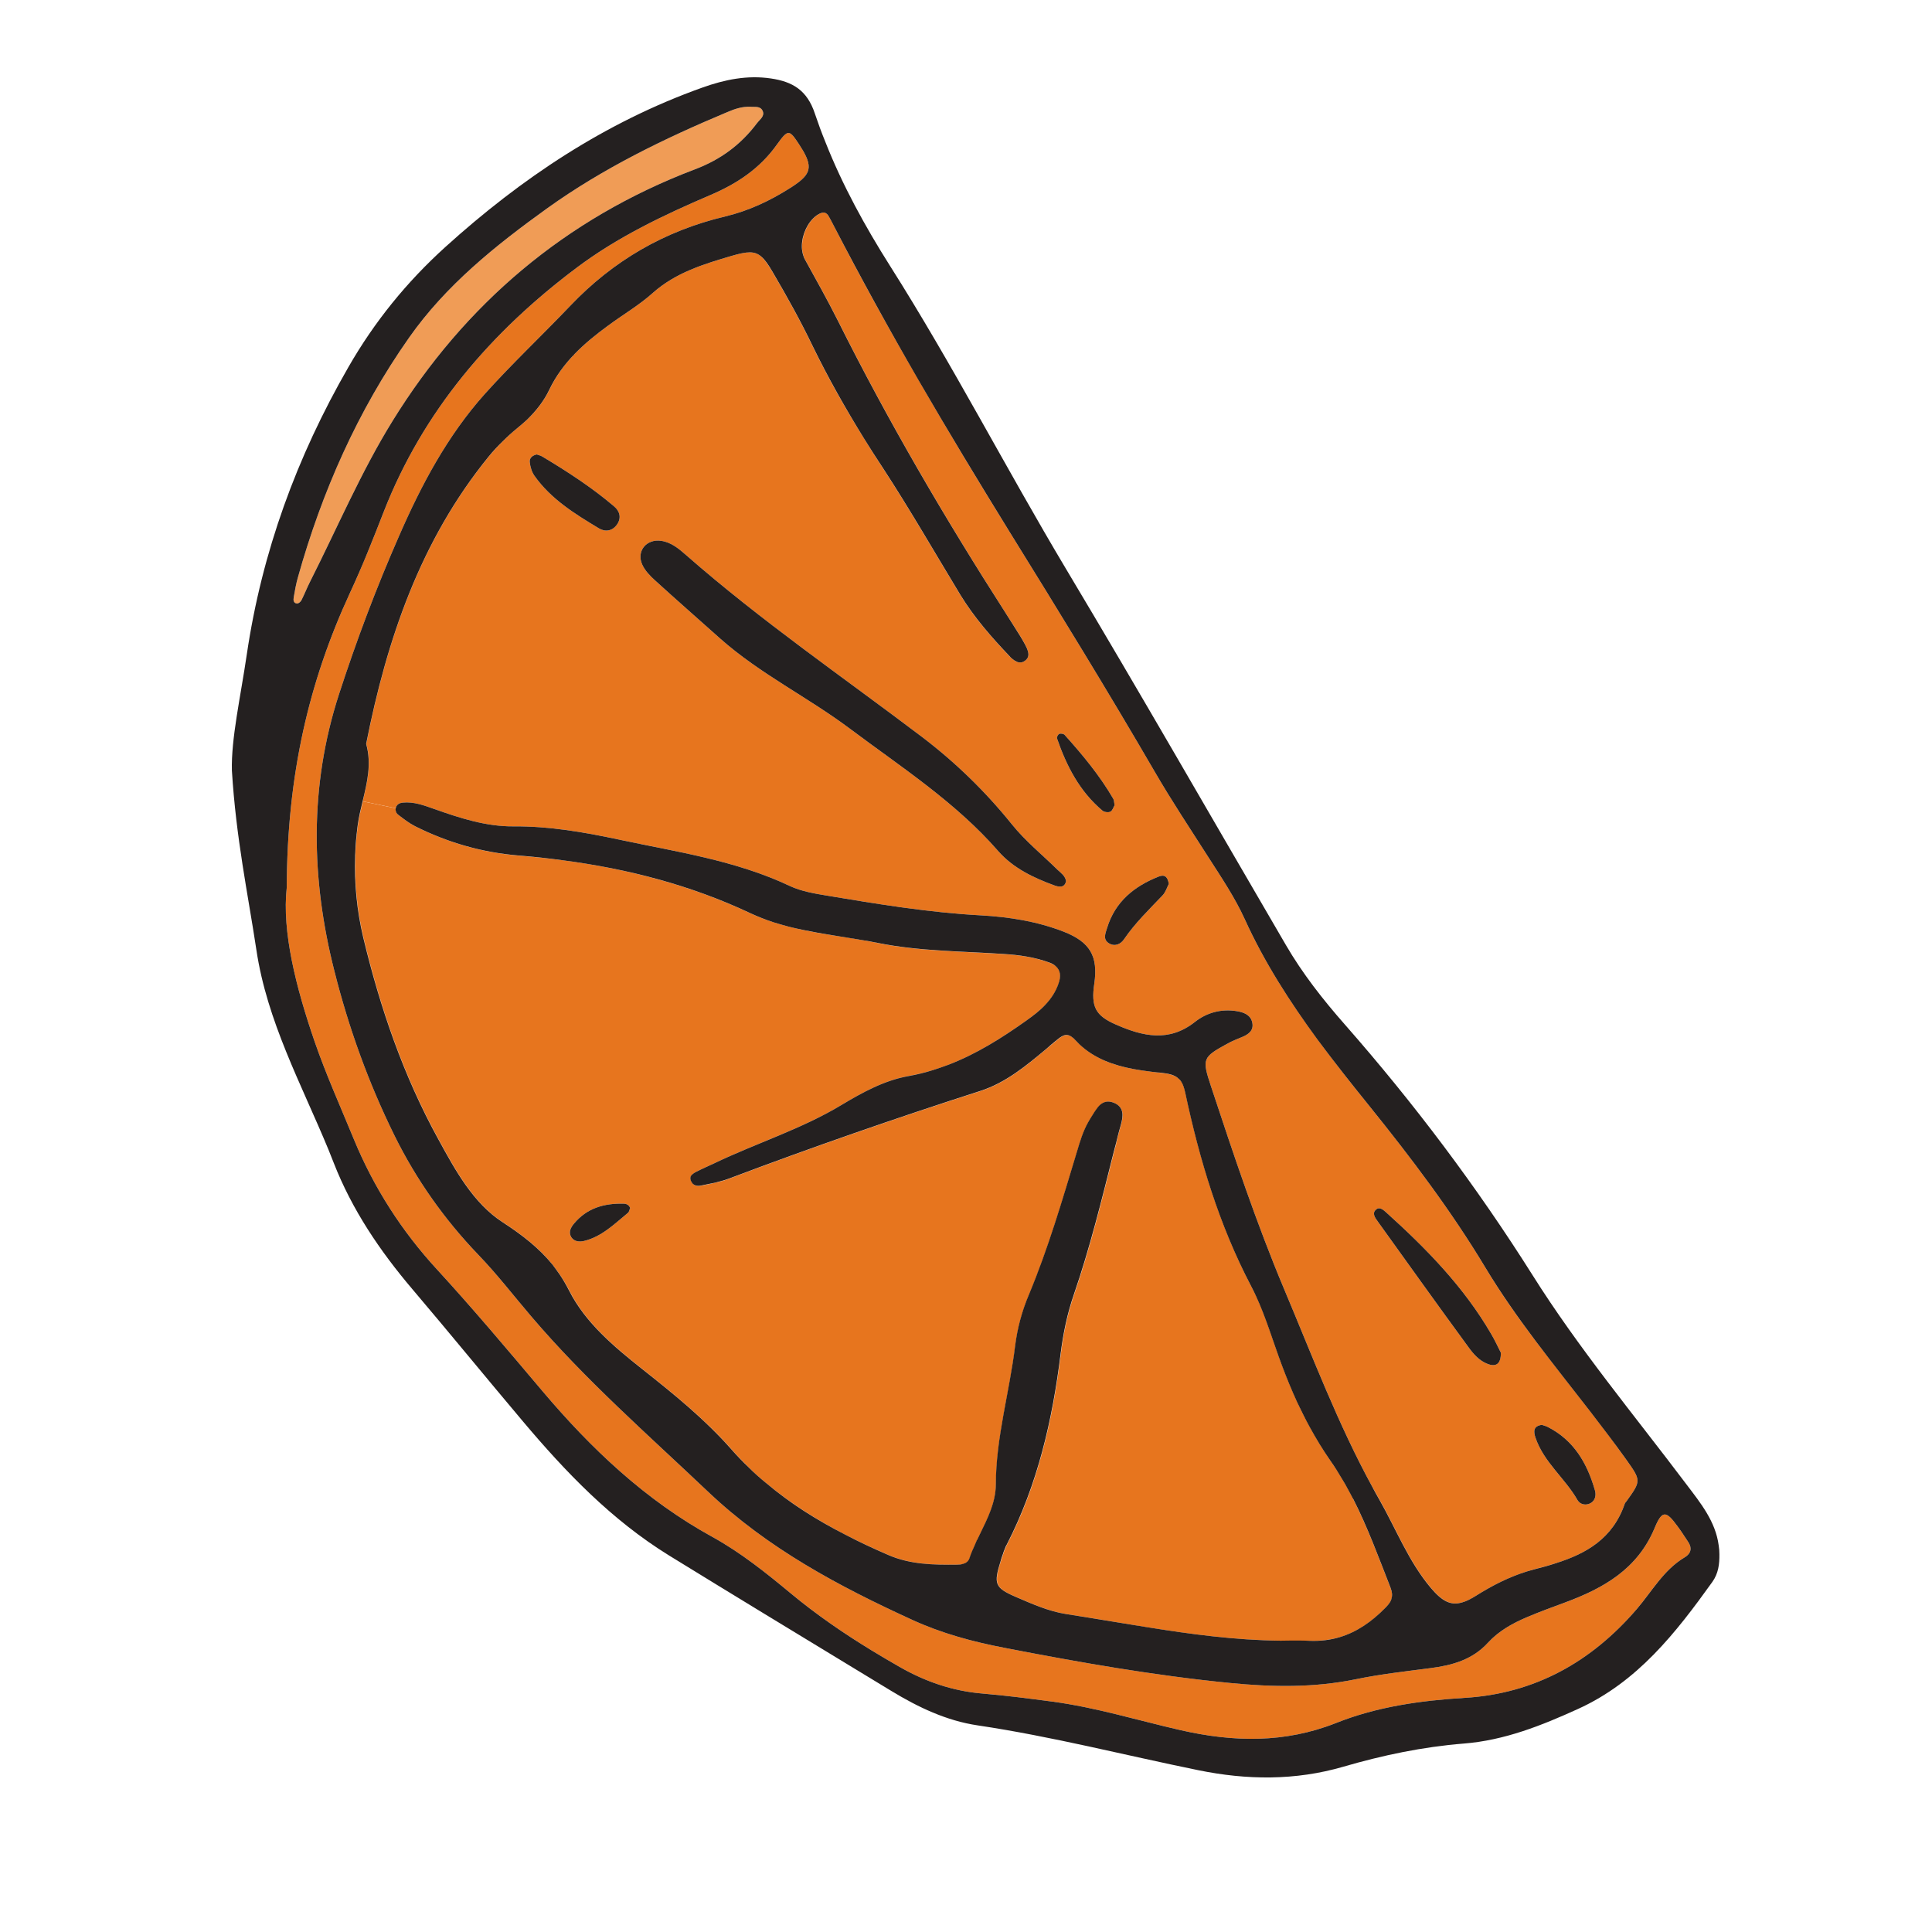 <?xml version="1.0" encoding="UTF-8"?>
<svg xmlns="http://www.w3.org/2000/svg" width="100" height="100" viewBox="0 0 100 100" fill="none">
  <path d="M79.436 81.219C79.809 81.124 80.176 81.023 80.536 80.91C80.176 81.03 79.803 81.131 79.43 81.225C79.29 81.263 79.158 81.301 79.025 81.339C79.164 81.295 79.297 81.257 79.436 81.219Z" fill="#E7751E"></path>
  <path d="M71.392 77.617C71.279 77.415 71.159 77.207 71.051 76.999H71.057C71.165 77.201 71.285 77.409 71.399 77.611C72.271 79.144 72.91 80.809 74.061 82.178C74.649 82.871 75.092 83.118 75.699 82.934C75.085 83.124 74.643 82.878 74.055 82.184C72.904 80.815 72.265 79.15 71.392 77.617Z" fill="#E7751E"></path>
  <path d="M67.82 84.922C68.364 84.941 68.863 84.877 69.331 84.745C68.863 84.884 68.357 84.947 67.814 84.928C67.643 84.922 67.485 84.915 67.314 84.915C67.485 84.915 67.649 84.915 67.82 84.915V84.922Z" fill="#E7751E"></path>
  <path d="M66.802 84.921C66.631 84.921 66.466 84.928 66.296 84.928C63.95 84.903 61.636 84.594 59.334 84.221C61.642 84.587 63.956 84.896 66.302 84.921H66.802Z" fill="#E7751E"></path>
  <path d="M57.677 57.085C57.804 57.142 57.898 57.211 57.962 57.287C57.898 57.211 57.804 57.142 57.677 57.092C57.361 56.959 57.127 57.035 56.944 57.199C57.127 57.028 57.361 56.953 57.677 57.085Z" fill="#242020"></path>
  <path d="M56.431 57.924L56.318 58.113C56.349 58.05 56.387 57.987 56.431 57.924Z" fill="#242020"></path>
  <path d="M53.13 52.815C53.485 52.562 53.826 52.298 54.111 52.001C53.826 52.31 53.485 52.569 53.13 52.821C51.853 53.729 50.538 54.556 49.09 55.111C50.538 54.549 51.853 53.723 53.13 52.815Z" fill="#242020"></path>
  <path d="M52.517 32.466C52.359 32.22 52.201 31.974 52.049 31.728L52.524 32.466C52.713 32.762 52.903 33.059 53.067 33.368C53.124 33.475 53.181 33.595 53.206 33.715C53.181 33.601 53.118 33.475 53.061 33.368C52.897 33.059 52.707 32.762 52.517 32.466Z" fill="#E7751E"></path>
  <path d="M52.038 80.147L52.03 80.154V80.147H52.038Z" fill="#E7751E"></path>
  <path d="M51.916 80.468C51.878 80.575 51.847 80.683 51.809 80.79C51.84 80.683 51.872 80.575 51.916 80.468Z" fill="#E7751E"></path>
  <path d="M51.803 80.796H51.809C51.436 81.982 51.493 82.184 52.606 82.663C53.44 83.023 54.3 83.401 55.179 83.54C56.564 83.755 57.943 83.994 59.327 84.221C57.936 84.001 56.558 83.761 55.173 83.546C54.294 83.408 53.434 83.029 52.599 82.67C51.486 82.19 51.429 81.988 51.803 80.796Z" fill="#E7751E"></path>
  <path d="M50.74 79.383C50.683 79.497 50.627 79.611 50.576 79.724H50.57C50.627 79.611 50.677 79.497 50.74 79.383Z" fill="#242020"></path>
  <path d="M49.539 80.992C48.325 81.004 47.13 80.992 45.972 80.487C45.214 80.159 44.467 79.812 43.747 79.434C44.474 79.806 45.22 80.153 45.979 80.481C47.136 80.979 48.331 80.998 49.545 80.985C49.646 80.985 49.748 80.979 49.842 80.954C49.748 80.985 49.64 80.992 49.539 80.992Z" fill="#E7751E"></path>
  <path d="M39.662 76.772C40.914 77.819 42.286 78.677 43.74 79.434C42.286 78.689 40.914 77.832 39.662 76.772Z" fill="#E7751E"></path>
  <path d="M41.514 12.931C41.451 12.369 41.685 11.713 42.077 11.316C41.685 11.72 41.464 12.376 41.514 12.931Z" fill="#E7751E"></path>
  <path d="M43.38 16.608C45.979 21.812 48.913 26.827 52.049 31.728C48.907 26.827 45.972 21.812 43.373 16.608C42.83 15.523 42.235 14.47 41.654 13.41C41.628 13.366 41.603 13.316 41.59 13.259C41.616 13.316 41.635 13.366 41.66 13.41C42.242 14.47 42.836 15.523 43.38 16.608Z" fill="#E7751E"></path>
  <path d="M36.968 60.208C39.15 59.161 41.489 58.435 43.57 57.18C44.664 56.524 45.783 55.912 47.029 55.691C47.459 55.616 47.882 55.508 48.287 55.389C47.882 55.515 47.459 55.622 47.029 55.698C45.783 55.918 44.664 56.53 43.57 57.186C41.489 58.441 39.15 59.167 36.968 60.214C36.645 60.365 36.323 60.504 36.007 60.668C35.937 60.706 35.868 60.75 35.817 60.801C35.868 60.744 35.937 60.7 36.007 60.662C36.323 60.498 36.645 60.359 36.968 60.208Z" fill="#242020"></path>
  <path d="M29.468 66.812C30.316 68.477 31.795 69.713 33.269 70.88C34.894 72.167 36.513 73.479 37.878 75.037C38.157 75.353 38.441 75.649 38.738 75.946C38.441 75.662 38.15 75.359 37.872 75.044C36.506 73.486 34.887 72.174 33.262 70.887C31.789 69.72 30.309 68.484 29.462 66.818C29.31 66.516 29.146 66.238 28.969 65.973C29.146 66.232 29.317 66.509 29.468 66.812Z" fill="#E7751E"></path>
  <path d="M29.747 18.318C29.228 18.854 28.779 19.459 28.438 20.172C28.16 20.759 27.755 21.263 27.293 21.711C27.755 21.257 28.153 20.759 28.431 20.172C28.773 19.459 29.228 18.854 29.747 18.318Z" fill="#E7751E"></path>
  <path d="M20.502 41.77C20.502 41.77 20.483 41.815 20.483 41.834C20.483 41.815 20.496 41.795 20.502 41.77Z" fill="#242020"></path>
  <path d="M25.301 23.629C21.76 27.981 20.028 33.103 18.959 38.502C19.25 39.537 19.01 40.502 18.776 41.474H18.769C19.003 40.502 19.244 39.537 18.953 38.502C20.021 33.103 21.754 27.981 25.295 23.629C25.523 23.351 25.763 23.093 26.016 22.847C25.769 23.093 25.529 23.358 25.301 23.629Z" fill="#E7751E"></path>
  <path d="M18.769 41.48H18.775C18.681 41.871 18.586 42.262 18.529 42.659C18.503 42.817 18.485 42.975 18.466 43.139C18.478 42.981 18.503 42.823 18.523 42.666C18.579 42.268 18.674 41.871 18.769 41.48Z" fill="#E7751E"></path>
  <path d="M18.807 48.519C19.68 52.165 20.887 55.691 22.702 58.984C23.575 60.58 24.511 62.283 26.009 63.254C27.034 63.917 27.9 64.592 28.602 65.468C27.887 64.592 27.021 63.923 26.003 63.261C24.505 62.289 23.569 60.586 22.696 58.99C20.881 55.698 19.673 52.172 18.801 48.526C18.472 47.138 18.333 45.712 18.383 44.306C18.339 45.712 18.478 47.138 18.807 48.519Z" fill="#E7751E"></path>
  <path d="M18.453 43.252C18.422 43.587 18.402 43.927 18.384 44.268C18.396 43.927 18.415 43.587 18.453 43.252Z" fill="#E7751E"></path>
  <path d="M41.59 13.259C41.616 13.316 41.635 13.366 41.66 13.41C42.242 14.47 42.836 15.523 43.38 16.608C45.979 21.812 48.913 26.827 52.049 31.728C52.207 31.974 52.365 32.22 52.523 32.466C52.713 32.763 52.903 33.059 53.067 33.368C53.124 33.475 53.181 33.595 53.206 33.715C53.257 33.892 53.238 34.062 53.061 34.194C52.922 34.302 52.783 34.308 52.656 34.264C52.606 34.245 52.562 34.226 52.523 34.194C52.454 34.15 52.384 34.093 52.321 34.037L52.264 33.98C51.322 32.99 50.424 31.968 49.71 30.801C48.375 28.599 47.092 26.366 45.688 24.215C45.359 23.711 45.03 23.2 44.714 22.683C43.753 21.137 42.861 19.56 42.065 17.927C41.432 16.608 40.718 15.328 39.978 14.066C39.763 13.707 39.592 13.454 39.415 13.29C39.061 12.975 38.669 13.013 37.866 13.246C36.411 13.675 34.97 14.11 33.787 15.164C33.079 15.801 32.238 16.287 31.467 16.86C30.853 17.308 30.265 17.782 29.747 18.318C29.228 18.854 28.779 19.459 28.438 20.172C28.16 20.759 27.755 21.263 27.293 21.711C27.135 21.856 26.971 22.001 26.8 22.14C26.528 22.361 26.269 22.594 26.016 22.847C25.763 23.099 25.529 23.358 25.301 23.629C21.76 27.981 20.028 33.103 18.959 38.503C19.25 39.537 19.009 40.502 18.776 41.474L20.483 41.833C20.483 41.833 20.495 41.795 20.502 41.77C20.565 41.612 20.698 41.562 20.85 41.543C21.425 41.486 21.95 41.688 22.468 41.871C23.809 42.344 25.156 42.786 26.591 42.773C28.425 42.76 30.215 43.069 31.998 43.448C35.008 44.091 38.068 44.526 40.895 45.864C41.477 46.135 42.153 46.248 42.798 46.356C45.435 46.797 48.078 47.233 50.759 47.378C52.226 47.46 53.674 47.687 55.053 48.223C56.425 48.759 56.849 49.497 56.64 50.916C56.463 52.115 56.703 52.569 57.753 53.029C59.144 53.641 60.504 53.963 61.857 52.891C62.464 52.411 63.216 52.209 64.007 52.336C64.361 52.392 64.728 52.519 64.816 52.922C64.911 53.345 64.608 53.553 64.253 53.692C64.019 53.786 63.785 53.881 63.564 54.001C62.236 54.726 62.205 54.789 62.685 56.24C63.855 59.779 65.025 63.298 66.479 66.755C67.934 70.206 69.249 73.706 71.051 76.999H71.057C71.165 77.201 71.285 77.409 71.399 77.611C72.272 79.144 72.91 80.809 74.061 82.178C74.649 82.872 75.092 83.118 75.699 82.935C75.907 82.878 76.135 82.758 76.401 82.594C77.229 82.07 78.095 81.629 79.025 81.339C79.164 81.295 79.297 81.257 79.436 81.219C79.809 81.124 80.176 81.023 80.536 80.91C82.104 80.412 83.477 79.642 84.096 77.838C84.109 77.794 84.147 77.756 84.178 77.718C84.963 76.627 84.95 76.639 84.134 75.492C83.837 75.075 83.534 74.665 83.23 74.255C82.92 73.845 82.61 73.441 82.3 73.038C80.422 70.615 78.462 68.244 76.881 65.607C75.111 62.661 73.037 59.924 70.88 57.249C69.963 56.114 69.059 54.972 68.199 53.805C66.764 51.856 65.449 49.819 64.43 47.58C63.912 46.438 63.197 45.384 62.514 44.318C61.591 42.874 60.643 41.448 59.783 39.966C57.348 35.778 54.813 31.652 52.258 27.533C50.652 24.941 49.077 22.329 47.553 19.686C46.023 17.05 44.543 14.375 43.146 11.663C43.051 11.486 42.963 11.303 42.855 11.133C42.842 11.114 42.823 11.095 42.811 11.076C42.722 10.994 42.608 10.982 42.469 11.038C42.33 11.101 42.197 11.196 42.084 11.316C41.691 11.72 41.47 12.376 41.521 12.931C41.533 13.044 41.559 13.158 41.597 13.259H41.59ZM79.809 73.751C79.904 73.788 80.005 73.807 80.094 73.851C81.459 74.539 82.149 75.731 82.553 77.138C82.623 77.377 82.579 77.661 82.332 77.8C82.092 77.939 81.788 77.876 81.655 77.649C81.01 76.513 79.904 75.687 79.474 74.406C79.366 74.085 79.366 73.807 79.809 73.751ZM71.26 62.579C71.437 62.46 71.633 62.649 71.778 62.781C73.84 64.642 75.768 66.616 77.178 69.039C77.381 69.379 77.545 69.745 77.684 70.016C77.684 70.609 77.425 70.761 77.001 70.597C76.565 70.433 76.255 70.073 75.996 69.713C74.421 67.563 72.872 65.393 71.317 63.229C71.177 63.034 70.975 62.781 71.26 62.579ZM31.941 27.142C31.701 27.495 31.321 27.54 31.005 27.35C29.759 26.6 28.514 25.837 27.654 24.613C27.521 24.417 27.445 24.159 27.42 23.919C27.394 23.704 27.565 23.566 27.786 23.522C27.881 23.559 27.982 23.578 28.065 23.629C29.361 24.405 30.626 25.225 31.776 26.202C32.061 26.436 32.188 26.783 31.941 27.142ZM54.604 45.839C53.504 45.441 52.441 44.937 51.663 44.047C49.45 41.511 46.643 39.707 43.987 37.714C41.805 36.08 39.333 34.876 37.284 33.059C36.159 32.05 35.02 31.059 33.901 30.038C33.642 29.804 33.383 29.533 33.243 29.224C32.927 28.53 33.459 27.88 34.224 27.994C34.748 28.07 35.147 28.41 35.52 28.738C39.39 32.132 43.633 35.046 47.73 38.149C49.463 39.468 51.006 40.969 52.378 42.672C53.067 43.53 53.94 44.236 54.73 45.012C54.907 45.182 55.129 45.321 55.179 45.605C55.11 45.952 54.838 45.92 54.604 45.839ZM59.972 45.372C60.282 45.246 60.44 45.384 60.497 45.75C60.409 45.92 60.333 46.179 60.169 46.349C59.479 47.075 58.758 47.769 58.189 48.601C58.019 48.866 57.709 49.011 57.405 48.828C57.07 48.627 57.215 48.318 57.304 48.027C57.721 46.671 58.702 45.876 59.972 45.372ZM54.832 37.985C54.901 37.954 55.053 37.979 55.103 38.036C56.033 39.07 56.925 40.143 57.627 41.354C57.671 41.436 57.664 41.549 57.69 41.682C57.627 41.783 57.582 41.959 57.475 42.01C57.367 42.066 57.159 42.035 57.064 41.959C55.881 40.963 55.205 39.651 54.711 38.219C54.686 38.162 54.762 38.011 54.832 37.985Z" fill="#E7751E"></path>
  <path d="M57.778 59.186C57.74 59.331 57.702 59.476 57.664 59.615C57.038 62.1 56.431 64.585 55.597 67.007C55.249 68.01 55.04 69.045 54.907 70.105C54.484 73.523 53.719 76.848 52.125 79.945C52.087 80.014 52.056 80.077 52.037 80.147H52.03C51.986 80.254 51.948 80.361 51.916 80.468C51.879 80.576 51.847 80.683 51.809 80.79C51.436 81.982 51.493 82.184 52.606 82.663C53.44 83.023 54.3 83.401 55.179 83.54C56.564 83.755 57.943 83.994 59.328 84.221H59.334C61.642 84.587 63.956 84.896 66.302 84.922H66.802C66.972 84.922 67.143 84.922 67.314 84.922C67.485 84.922 67.649 84.922 67.82 84.922C68.364 84.941 68.863 84.877 69.331 84.745C70.229 84.48 71.001 83.944 71.709 83.225C71.823 83.111 71.911 83.004 71.974 82.891C71.993 82.84 72.019 82.79 72.031 82.733C72.076 82.569 72.056 82.392 71.968 82.171C71.361 80.62 70.785 79.055 70.033 77.573C69.945 77.403 69.862 77.232 69.767 77.068C69.679 76.904 69.584 76.74 69.489 76.583C69.394 76.419 69.293 76.255 69.192 76.091C69.085 75.933 68.983 75.775 68.876 75.624C68.471 75.037 68.111 74.438 67.776 73.826C67.554 73.416 67.346 73 67.15 72.584C66.859 71.947 66.593 71.303 66.347 70.641C65.897 69.442 65.537 68.2 65 67.045C64.924 66.888 64.841 66.724 64.759 66.566C63.103 63.393 62.097 60.031 61.357 56.574C61.3 56.316 61.237 56.114 61.136 55.969C61.098 55.918 61.06 55.874 61.016 55.836C60.845 55.679 60.599 55.59 60.206 55.546C60.105 55.534 59.998 55.521 59.897 55.508C59.795 55.496 59.694 55.483 59.587 55.471C59.277 55.433 58.973 55.389 58.663 55.332C57.645 55.142 56.672 54.802 55.875 54.051C55.793 53.976 55.717 53.9 55.641 53.818C55.603 53.774 55.565 53.736 55.527 53.704C55.186 53.427 54.945 53.641 54.636 53.894C54.49 54.013 54.338 54.14 54.193 54.266C53.143 55.149 52.081 56.044 50.747 56.474C46.371 57.88 42.033 59.388 37.739 61.009C37.505 61.097 37.265 61.166 37.012 61.217C36.772 61.28 36.519 61.324 36.272 61.375C36.114 61.406 35.95 61.375 35.842 61.248C35.842 61.248 35.842 61.246 35.842 61.242C35.811 61.211 35.792 61.179 35.773 61.135C35.71 60.983 35.741 60.876 35.823 60.801C35.874 60.744 35.944 60.7 36.013 60.662C36.329 60.498 36.652 60.359 36.974 60.208C39.156 59.161 41.495 58.435 43.576 57.18C44.67 56.524 45.789 55.912 47.035 55.691C47.465 55.616 47.889 55.508 48.293 55.389C48.565 55.3 48.831 55.212 49.096 55.111C50.544 54.55 51.86 53.723 53.137 52.815C53.491 52.563 53.833 52.298 54.117 52.001C54.408 51.692 54.648 51.339 54.794 50.91C54.933 50.532 54.895 50.229 54.661 50.021C54.572 49.945 54.459 49.876 54.319 49.825C53.554 49.547 52.764 49.434 51.948 49.383C49.779 49.238 47.598 49.245 45.46 48.816C45.182 48.759 44.904 48.709 44.626 48.658C44.341 48.608 44.063 48.563 43.785 48.519C42.804 48.368 41.818 48.217 40.857 47.971C40.585 47.901 40.313 47.825 40.041 47.737C39.636 47.611 39.232 47.453 38.84 47.27C35.754 45.82 32.51 44.981 29.171 44.533C28.4 44.432 27.628 44.35 26.851 44.287C24.947 44.129 23.183 43.618 21.495 42.773C21.185 42.615 20.9 42.395 20.622 42.18C20.597 42.161 20.578 42.142 20.565 42.123C20.527 42.085 20.508 42.041 20.495 41.991C20.483 41.947 20.477 41.896 20.489 41.839L18.782 41.48C18.687 41.871 18.592 42.262 18.535 42.659C18.51 42.817 18.491 42.975 18.472 43.139C18.466 43.177 18.459 43.215 18.459 43.252C18.428 43.587 18.409 43.927 18.39 44.268C18.384 44.287 18.384 44.299 18.39 44.306C18.346 45.712 18.485 47.138 18.814 48.519C19.686 52.165 20.894 55.691 22.709 58.984C23.581 60.58 24.517 62.283 26.016 63.254C27.04 63.917 27.907 64.592 28.608 65.468C28.729 65.632 28.855 65.796 28.975 65.973C29.152 66.232 29.323 66.509 29.475 66.812C30.322 68.477 31.802 69.713 33.275 70.88C34.9 72.167 36.519 73.479 37.885 75.037C38.163 75.353 38.448 75.649 38.745 75.946C39.042 76.242 39.352 76.52 39.668 76.772C40.92 77.819 42.292 78.677 43.747 79.434C44.474 79.806 45.22 80.153 45.979 80.481C47.136 80.979 48.331 80.998 49.545 80.986C49.646 80.986 49.748 80.979 49.842 80.954C49.994 80.916 50.121 80.834 50.178 80.677C50.228 80.519 50.291 80.355 50.361 80.197H50.367C50.431 80.039 50.5 79.882 50.57 79.73C50.627 79.611 50.677 79.497 50.74 79.383C51.132 78.576 51.543 77.769 51.55 76.848C51.556 74.406 52.258 72.073 52.549 69.669C52.663 68.767 52.897 67.884 53.251 67.045C54.263 64.623 54.996 62.106 55.755 59.596C55.907 59.085 56.058 58.58 56.318 58.114C56.349 58.05 56.387 57.987 56.431 57.924C56.583 57.685 56.735 57.394 56.937 57.205V57.199C57.121 57.029 57.355 56.953 57.671 57.085C57.797 57.142 57.892 57.212 57.955 57.287C58.252 57.621 58.038 58.145 57.93 58.555C57.873 58.763 57.822 58.978 57.772 59.186H57.778ZM32.504 62.775C31.802 63.349 31.157 64.005 30.234 64.232C29.987 64.289 29.715 64.27 29.563 64.024C29.418 63.772 29.538 63.544 29.709 63.336C30.379 62.529 31.271 62.277 32.276 62.302C32.421 62.302 32.561 62.365 32.617 62.529C32.58 62.611 32.567 62.724 32.504 62.775Z" fill="#E7751E"></path>
  <path d="M87.34 79.749C87.169 79.497 87.011 79.238 86.828 78.999C86.24 78.191 86.031 78.147 85.639 79.1C84.754 81.213 83.009 82.203 81.017 82.941C80.353 83.187 79.689 83.427 79.037 83.704C78.291 84.02 77.577 84.417 77.02 85.022C76.217 85.906 75.174 86.196 74.048 86.341C72.746 86.511 71.437 86.656 70.159 86.921C67.997 87.363 65.847 87.325 63.672 87.11C59.745 86.726 55.875 86.044 52.005 85.294C50.348 84.978 48.748 84.543 47.231 83.849C43.411 82.102 39.75 80.153 36.645 77.207C33.528 74.249 30.297 71.423 27.508 68.149C26.591 67.077 25.731 65.954 24.751 64.939C22.987 63.097 21.545 61.053 20.42 58.776C19.073 56.044 18.048 53.2 17.308 50.26C16.094 45.485 16.006 40.691 17.543 35.948C18.447 33.166 19.477 30.422 20.654 27.748C21.805 25.105 23.158 22.556 25.093 20.393C26.509 18.816 28.058 17.359 29.519 15.826C31.738 13.492 34.413 11.941 37.543 11.202C38.745 10.912 39.826 10.408 40.857 9.758C41.925 9.089 42.096 8.73 41.571 7.809C41.508 7.702 41.432 7.582 41.35 7.456C40.857 6.705 40.794 6.673 40.218 7.475C39.339 8.717 38.163 9.499 36.778 10.092C34.356 11.127 31.953 12.275 29.867 13.845C25.434 17.163 21.899 21.263 19.857 26.505C19.307 27.918 18.75 29.325 18.112 30.694C15.987 35.298 14.861 40.111 14.842 45.94C14.589 48.223 15.317 51.099 16.291 53.925C16.885 55.641 17.631 57.3 18.32 58.978C19.351 61.476 20.793 63.721 22.62 65.708C24.498 67.752 26.281 69.877 28.077 72.003C30.6 74.987 33.408 77.649 36.879 79.554C38.34 80.361 39.649 81.408 40.933 82.474C42.248 83.565 43.652 84.531 45.106 85.42C45.587 85.716 46.08 86 46.573 86.284C47.907 87.047 49.324 87.533 50.867 87.659C52.075 87.76 53.276 87.918 54.477 88.076C56.735 88.378 58.916 89.053 61.13 89.558C63.861 90.176 66.505 90.233 69.16 89.179C71.285 88.334 73.536 88.019 75.832 87.88C79.448 87.659 82.376 86.013 84.722 83.282C85.506 82.367 86.101 81.276 87.169 80.626C87.397 80.493 87.505 80.336 87.505 80.159C87.505 80.033 87.448 79.901 87.34 79.749Z" fill="#E7751E"></path>
  <path d="M16.05 30.107C15.892 30.416 15.766 30.75 15.607 31.059C15.569 31.141 15.462 31.236 15.386 31.236C15.19 31.236 15.178 31.059 15.203 30.921C15.26 30.58 15.323 30.227 15.418 29.892C16.663 25.445 18.516 21.257 21.172 17.479C23.075 14.766 25.649 12.704 28.317 10.786C31.201 8.717 34.375 7.172 37.645 5.803C38.018 5.645 38.391 5.506 38.859 5.525C39.048 5.551 39.352 5.469 39.472 5.734C39.605 6.011 39.327 6.181 39.181 6.377C38.346 7.487 37.303 8.263 35.962 8.768C29.266 11.31 24.062 15.738 20.325 21.781C18.687 24.424 17.46 27.319 16.05 30.107Z" fill="#F09C56"></path>
  <path d="M81.655 77.649C81.788 77.876 82.092 77.939 82.332 77.8C82.579 77.661 82.623 77.377 82.553 77.138C82.149 75.731 81.459 74.539 80.094 73.851C80.005 73.807 79.904 73.788 79.809 73.751C79.366 73.807 79.366 74.085 79.474 74.406C79.904 75.687 81.01 76.513 81.655 77.649Z" fill="#242020"></path>
  <path d="M75.996 69.713C76.255 70.073 76.565 70.433 77.001 70.597C77.425 70.761 77.691 70.609 77.684 70.016C77.545 69.745 77.381 69.379 77.178 69.039C75.768 66.616 73.84 64.642 71.778 62.781C71.633 62.649 71.437 62.46 71.26 62.579C70.975 62.781 71.177 63.034 71.317 63.229C72.872 65.393 74.421 67.563 75.996 69.713Z" fill="#242020"></path>
  <path d="M57.405 48.828C57.709 49.011 58.019 48.866 58.189 48.601C58.758 47.769 59.479 47.075 60.169 46.349C60.333 46.179 60.409 45.92 60.497 45.75C60.44 45.384 60.282 45.246 59.972 45.372C58.701 45.876 57.721 46.671 57.304 48.027C57.215 48.318 57.07 48.627 57.405 48.828Z" fill="#242020"></path>
  <path d="M57.064 41.959C57.158 42.035 57.367 42.066 57.475 42.01C57.582 41.959 57.627 41.783 57.69 41.682C57.664 41.549 57.671 41.436 57.627 41.354C56.925 40.143 56.033 39.07 55.103 38.036C55.053 37.979 54.901 37.954 54.831 37.985C54.762 38.011 54.686 38.162 54.711 38.219C55.205 39.651 55.881 40.963 57.064 41.959Z" fill="#242020"></path>
  <path d="M88.959 79.989C88.794 78.746 88.029 77.806 87.289 76.829C84.589 73.246 81.706 69.789 79.315 65.986C76.425 61.406 73.188 57.104 69.615 53.036C68.483 51.749 67.421 50.399 66.555 48.91C62.767 42.42 59.036 35.898 55.179 29.451C52.074 24.253 49.304 18.866 46.061 13.751C44.777 11.72 43.607 9.594 42.722 7.349C42.526 6.869 42.349 6.39 42.184 5.898C41.78 4.655 41.008 4.226 39.908 4.062C38.681 3.879 37.511 4.119 36.348 4.535C31.314 6.333 26.983 9.228 23.05 12.786C21.045 14.602 19.382 16.652 18.035 18.999C15.361 23.642 13.558 28.568 12.774 33.873C12.452 36.068 11.959 38.238 12.003 39.884C12.218 43.398 12.831 46.255 13.268 49.15C13.818 52.859 15.601 56.114 17.005 59.514C17.093 59.741 17.188 59.968 17.276 60.195C18.219 62.611 19.66 64.743 21.336 66.717C23.265 68.988 25.149 71.297 27.065 73.568C29.285 76.204 31.662 78.677 34.622 80.506C37.891 82.519 41.166 84.505 44.448 86.499C45.011 86.839 45.567 87.18 46.13 87.52C47.521 88.366 48.988 89.066 50.607 89.306C54.458 89.88 58.227 90.851 62.033 91.627C64.538 92.138 67.042 92.169 69.533 91.444C71.569 90.851 73.637 90.416 75.768 90.246C77.861 90.082 79.783 89.318 81.68 88.454C84.76 87.054 86.739 84.518 88.63 81.881C88.94 81.446 89.003 80.967 88.996 80.45C88.996 80.292 88.984 80.14 88.959 79.989ZM42.804 11.076C42.804 11.076 42.842 11.108 42.855 11.133C42.962 11.303 43.051 11.486 43.145 11.663C44.549 14.375 46.023 17.05 47.547 19.686C49.077 22.329 50.658 24.941 52.258 27.533C54.812 31.652 57.348 35.778 59.782 39.966C60.642 41.448 61.591 42.874 62.514 44.319C63.197 45.385 63.911 46.438 64.43 47.58C65.448 49.819 66.763 51.856 68.192 53.805C69.059 54.972 69.963 56.114 70.88 57.249C73.036 59.924 75.11 62.661 76.881 65.607C78.468 68.244 80.416 70.616 82.294 73.038C82.603 73.442 82.913 73.845 83.223 74.255C83.533 74.665 83.837 75.075 84.134 75.492C84.95 76.64 84.962 76.627 84.178 77.718C84.146 77.756 84.109 77.794 84.096 77.838C83.476 79.642 82.104 80.412 80.536 80.91C80.175 81.03 79.802 81.131 79.429 81.225C79.29 81.263 79.157 81.301 79.025 81.339C78.095 81.629 77.229 82.071 76.4 82.594C76.135 82.758 75.907 82.878 75.698 82.935C75.085 83.124 74.642 82.878 74.054 82.184C72.903 80.815 72.265 79.15 71.392 77.617C71.278 77.415 71.158 77.207 71.051 76.999C69.249 73.707 67.933 70.206 66.479 66.755C65.025 63.299 63.855 59.779 62.685 56.24C62.204 54.789 62.236 54.726 63.564 54.001C63.785 53.881 64.019 53.786 64.253 53.692C64.607 53.553 64.911 53.345 64.816 52.922C64.727 52.519 64.361 52.392 64.006 52.336C63.216 52.209 62.464 52.411 61.856 52.891C60.503 53.963 59.144 53.641 57.753 53.029C56.703 52.569 56.463 52.115 56.64 50.916C56.848 49.497 56.425 48.759 55.053 48.223C53.674 47.687 52.226 47.46 50.759 47.378C48.078 47.233 45.435 46.797 42.798 46.356C42.153 46.249 41.476 46.135 40.894 45.864C38.068 44.527 35.007 44.091 31.997 43.448C30.214 43.069 28.425 42.76 26.591 42.773C25.155 42.786 23.809 42.344 22.468 41.871C21.95 41.688 21.425 41.486 20.849 41.543C20.698 41.562 20.565 41.612 20.501 41.77C20.501 41.795 20.483 41.814 20.483 41.833C20.47 41.896 20.476 41.947 20.489 41.991C20.501 42.041 20.527 42.086 20.558 42.123C20.577 42.142 20.596 42.155 20.615 42.174C20.893 42.388 21.178 42.609 21.488 42.767C23.176 43.612 24.941 44.123 26.844 44.281C27.622 44.344 28.393 44.426 29.165 44.533C32.503 44.974 35.747 45.813 38.833 47.264C39.225 47.447 39.63 47.605 40.034 47.737C40.306 47.819 40.578 47.901 40.85 47.971C41.811 48.21 42.798 48.362 43.778 48.52C44.056 48.564 44.334 48.608 44.619 48.658C44.897 48.702 45.175 48.753 45.454 48.81C47.591 49.239 49.772 49.232 51.941 49.377C52.757 49.428 53.547 49.541 54.313 49.819C54.458 49.869 54.572 49.939 54.654 50.021C54.888 50.229 54.926 50.532 54.787 50.91C54.641 51.339 54.401 51.692 54.11 52.001C53.826 52.31 53.484 52.569 53.13 52.821C51.853 53.73 50.538 54.556 49.09 55.111C48.824 55.212 48.558 55.3 48.286 55.389C47.882 55.515 47.458 55.622 47.028 55.698C45.782 55.919 44.663 56.53 43.569 57.186C41.489 58.442 39.149 59.167 36.968 60.214C36.645 60.365 36.323 60.504 36.006 60.668C35.937 60.706 35.867 60.75 35.817 60.801C35.734 60.876 35.703 60.984 35.766 61.129C35.785 61.179 35.81 61.211 35.836 61.242V61.249C35.943 61.368 36.108 61.4 36.266 61.368C36.512 61.318 36.765 61.267 37.005 61.217C37.258 61.154 37.499 61.091 37.733 61.003C42.026 59.382 46.364 57.874 50.74 56.467C52.074 56.038 53.136 55.143 54.186 54.266C54.332 54.133 54.483 54.007 54.629 53.887C54.939 53.635 55.179 53.421 55.52 53.705C55.558 53.73 55.596 53.767 55.634 53.812C55.716 53.9 55.792 53.976 55.868 54.051C56.665 54.802 57.639 55.136 58.657 55.332C58.967 55.389 59.27 55.433 59.58 55.471C59.688 55.483 59.789 55.496 59.89 55.508C59.991 55.508 60.099 55.527 60.2 55.54C60.592 55.584 60.845 55.672 61.009 55.837C61.06 55.874 61.098 55.919 61.129 55.969C61.23 56.114 61.294 56.316 61.351 56.575C62.09 60.031 63.096 63.393 64.753 66.56C64.841 66.724 64.917 66.888 64.993 67.045C65.53 68.2 65.891 69.442 66.34 70.641C66.586 71.303 66.852 71.947 67.143 72.584C67.345 73 67.547 73.416 67.769 73.826C68.104 74.438 68.464 75.037 68.869 75.618C68.983 75.775 69.084 75.933 69.185 76.091C69.286 76.255 69.388 76.419 69.483 76.583C69.584 76.74 69.672 76.904 69.761 77.069C69.856 77.233 69.938 77.403 70.026 77.567H70.033C70.785 79.043 71.361 80.614 71.968 82.165C72.056 82.392 72.075 82.569 72.025 82.733C72.018 82.79 71.993 82.84 71.968 82.891C71.904 83.004 71.816 83.111 71.702 83.225C70.994 83.944 70.222 84.48 69.324 84.745C68.856 84.884 68.351 84.947 67.807 84.928C67.636 84.922 67.478 84.915 67.307 84.915C67.136 84.915 66.966 84.915 66.795 84.915C66.624 84.915 66.46 84.922 66.289 84.922C63.943 84.897 61.629 84.587 59.327 84.215H59.321C57.93 83.995 56.551 83.755 55.166 83.54C54.287 83.402 53.427 83.023 52.593 82.663C51.48 82.184 51.423 81.982 51.796 80.79C51.828 80.677 51.859 80.569 51.903 80.462C51.935 80.355 51.973 80.248 52.017 80.147C52.042 80.071 52.074 80.008 52.112 79.945C53.706 76.841 54.471 73.517 54.894 70.098C55.027 69.039 55.236 68.004 55.584 67.001C56.418 64.579 57.025 62.094 57.651 59.609C57.689 59.47 57.727 59.325 57.765 59.18C57.816 58.971 57.866 58.757 57.923 58.549C58.031 58.139 58.246 57.615 57.949 57.281C57.885 57.205 57.791 57.136 57.664 57.085C57.348 56.953 57.114 57.029 56.931 57.193C56.728 57.388 56.576 57.678 56.425 57.912C56.387 57.981 56.349 58.044 56.311 58.107C56.052 58.574 55.9 59.079 55.748 59.59C54.989 62.1 54.256 64.617 53.244 67.039C52.89 67.878 52.656 68.761 52.542 69.663C52.251 72.066 51.549 74.4 51.543 76.841C51.537 77.762 51.126 78.57 50.734 79.377C50.677 79.491 50.62 79.604 50.569 79.718H50.563C50.493 79.876 50.424 80.033 50.361 80.185C50.361 80.191 50.354 80.191 50.354 80.191C50.285 80.349 50.221 80.513 50.171 80.67C50.114 80.828 49.987 80.91 49.836 80.948C49.741 80.979 49.633 80.986 49.532 80.986C48.318 80.998 47.123 80.986 45.966 80.481C45.207 80.153 44.461 79.806 43.74 79.428C42.285 78.683 40.913 77.826 39.661 76.766C39.345 76.513 39.035 76.236 38.738 75.939C38.441 75.656 38.15 75.353 37.872 75.037C36.506 73.479 34.887 72.167 33.262 70.881C31.789 69.714 30.309 68.477 29.462 66.812C29.31 66.509 29.145 66.232 28.968 65.967C28.848 65.79 28.722 65.626 28.602 65.462C27.887 64.585 27.021 63.917 26.003 63.255C24.504 62.283 23.568 60.58 22.696 58.984C20.881 55.691 19.673 52.165 18.8 48.52C18.472 47.132 18.332 45.706 18.383 44.3C18.377 44.293 18.377 44.281 18.383 44.262C18.396 43.921 18.415 43.581 18.453 43.246C18.453 43.208 18.459 43.17 18.465 43.133C18.478 42.975 18.503 42.817 18.522 42.66C18.579 42.262 18.674 41.865 18.769 41.474C19.003 40.502 19.243 39.537 18.952 38.503C20.021 33.103 21.753 27.981 25.295 23.629C25.522 23.351 25.762 23.093 26.015 22.847C26.268 22.594 26.528 22.361 26.799 22.14C26.97 22.002 27.135 21.856 27.293 21.711C27.754 21.257 28.153 20.759 28.431 20.172C28.772 19.459 29.228 18.854 29.746 18.318C30.265 17.782 30.853 17.308 31.466 16.861C32.238 16.287 33.079 15.801 33.787 15.164C34.969 14.111 36.411 13.675 37.865 13.246C38.669 13.013 39.061 12.975 39.415 13.29C39.598 13.448 39.769 13.7 39.984 14.066C40.724 15.328 41.438 16.608 42.071 17.927C42.867 19.56 43.759 21.137 44.714 22.683C45.036 23.2 45.359 23.711 45.694 24.215C47.098 26.366 48.381 28.599 49.715 30.801C50.43 31.968 51.328 32.99 52.27 33.98C52.289 33.999 52.302 34.018 52.321 34.037C52.384 34.093 52.454 34.15 52.523 34.194C52.567 34.22 52.612 34.245 52.656 34.264C52.782 34.308 52.922 34.302 53.061 34.194C53.238 34.062 53.257 33.892 53.206 33.715C53.181 33.602 53.117 33.475 53.061 33.368C52.896 33.059 52.706 32.763 52.517 32.466C52.359 32.22 52.201 31.974 52.049 31.728C48.906 26.827 45.972 21.812 43.373 16.608C42.829 15.523 42.235 14.47 41.653 13.41C41.628 13.366 41.603 13.316 41.59 13.259C41.552 13.158 41.527 13.044 41.514 12.931C41.451 12.37 41.685 11.713 42.077 11.316C42.191 11.196 42.324 11.102 42.463 11.039C42.602 10.982 42.715 10.994 42.804 11.076ZM15.202 30.921C15.259 30.58 15.323 30.227 15.417 29.893C16.663 25.446 18.516 21.257 21.172 17.479C23.075 14.767 25.649 12.704 28.317 10.786C31.201 8.717 34.375 7.172 37.644 5.803C38.017 5.645 38.39 5.507 38.858 5.526C39.048 5.551 39.352 5.469 39.472 5.734C39.604 6.011 39.326 6.182 39.181 6.377C38.346 7.487 37.303 8.263 35.962 8.768C29.266 11.31 24.061 15.738 20.324 21.781C18.687 24.424 17.46 27.319 16.05 30.107C15.892 30.416 15.765 30.75 15.607 31.059C15.569 31.142 15.462 31.236 15.386 31.236C15.19 31.236 15.177 31.059 15.202 30.921ZM87.169 80.626C86.1 81.276 85.506 82.367 84.722 83.282C82.376 86.013 79.448 87.659 75.831 87.88C73.536 88.019 71.285 88.334 69.16 89.18C66.504 90.233 63.861 90.176 61.129 89.558C58.916 89.053 56.734 88.378 54.477 88.076C53.276 87.918 52.074 87.76 50.866 87.659C49.324 87.533 47.907 87.047 46.573 86.284C46.08 86 45.586 85.716 45.106 85.42C43.651 84.531 42.248 83.566 40.932 82.474C39.649 81.408 38.34 80.361 36.879 79.554C33.407 77.649 30.6 74.987 28.077 72.003C26.281 69.878 24.498 67.752 22.62 65.708C20.792 63.721 19.351 61.476 18.32 58.978C17.631 57.3 16.884 55.641 16.29 53.925C15.316 51.099 14.589 48.223 14.842 45.94C14.861 40.111 15.986 35.298 18.111 30.694C18.75 29.325 19.306 27.918 19.856 26.505C21.899 21.264 25.434 17.163 29.866 13.845C31.953 12.275 34.356 11.127 36.778 10.092C38.163 9.499 39.339 8.717 40.218 7.475C40.793 6.674 40.856 6.705 41.35 7.456C41.432 7.582 41.508 7.702 41.571 7.809C42.096 8.73 41.925 9.089 40.856 9.758C39.826 10.408 38.744 10.912 37.543 11.203C34.413 11.941 31.738 13.492 29.519 15.826C28.058 17.359 26.509 18.816 25.092 20.393C23.157 22.557 21.804 25.105 20.653 27.748C19.477 30.422 18.446 33.166 17.542 35.948C16.006 40.691 16.094 45.485 17.308 50.26C18.048 53.2 19.072 56.045 20.419 58.776C21.545 61.053 22.986 63.097 24.751 64.939C25.731 65.954 26.591 67.077 27.508 68.149C30.296 71.423 33.528 74.249 36.645 77.207C39.75 80.153 43.411 82.102 47.23 83.849C48.748 84.543 50.348 84.978 52.005 85.294C55.874 86.044 59.744 86.726 63.671 87.111C65.847 87.325 67.996 87.363 70.159 86.921C71.436 86.656 72.745 86.511 74.048 86.341C75.174 86.196 76.217 85.906 77.02 85.023C77.576 84.417 78.291 84.02 79.037 83.704C79.688 83.427 80.352 83.187 81.016 82.941C83.008 82.203 84.754 81.213 85.639 79.1C86.031 78.147 86.24 78.191 86.828 78.999C87.011 79.238 87.169 79.497 87.34 79.749C87.447 79.901 87.504 80.033 87.504 80.159C87.504 80.336 87.397 80.494 87.169 80.626Z" fill="#242020"></path>
  <path d="M54.73 45.012C53.94 44.236 53.067 43.53 52.378 42.672C51.006 40.969 49.463 39.468 47.73 38.149C43.633 35.046 39.39 32.132 35.52 28.738C35.147 28.41 34.748 28.07 34.224 27.994C33.458 27.88 32.927 28.53 33.243 29.224C33.383 29.533 33.642 29.804 33.901 30.038C35.02 31.059 36.158 32.05 37.284 33.059C39.333 34.876 41.805 36.08 43.987 37.714C46.643 39.707 49.45 41.511 51.663 44.047C52.441 44.937 53.504 45.441 54.604 45.839C54.838 45.92 55.11 45.952 55.179 45.605C55.129 45.321 54.907 45.182 54.73 45.012Z" fill="#242020"></path>
  <path d="M30.233 64.232C31.157 64.005 31.802 63.349 32.504 62.775C32.567 62.724 32.58 62.611 32.617 62.529C32.56 62.365 32.421 62.302 32.276 62.302C31.27 62.277 30.379 62.529 29.709 63.336C29.538 63.544 29.418 63.772 29.563 64.024C29.715 64.27 29.987 64.289 30.233 64.232Z" fill="#242020"></path>
  <path d="M28.065 23.629C27.982 23.578 27.881 23.559 27.786 23.522C27.565 23.566 27.394 23.704 27.42 23.919C27.445 24.159 27.521 24.417 27.654 24.613C28.514 25.837 29.759 26.6 31.005 27.35C31.321 27.54 31.701 27.495 31.941 27.142C32.187 26.783 32.061 26.436 31.776 26.202C30.626 25.225 29.361 24.405 28.065 23.629Z" fill="#242020"></path>
</svg>
